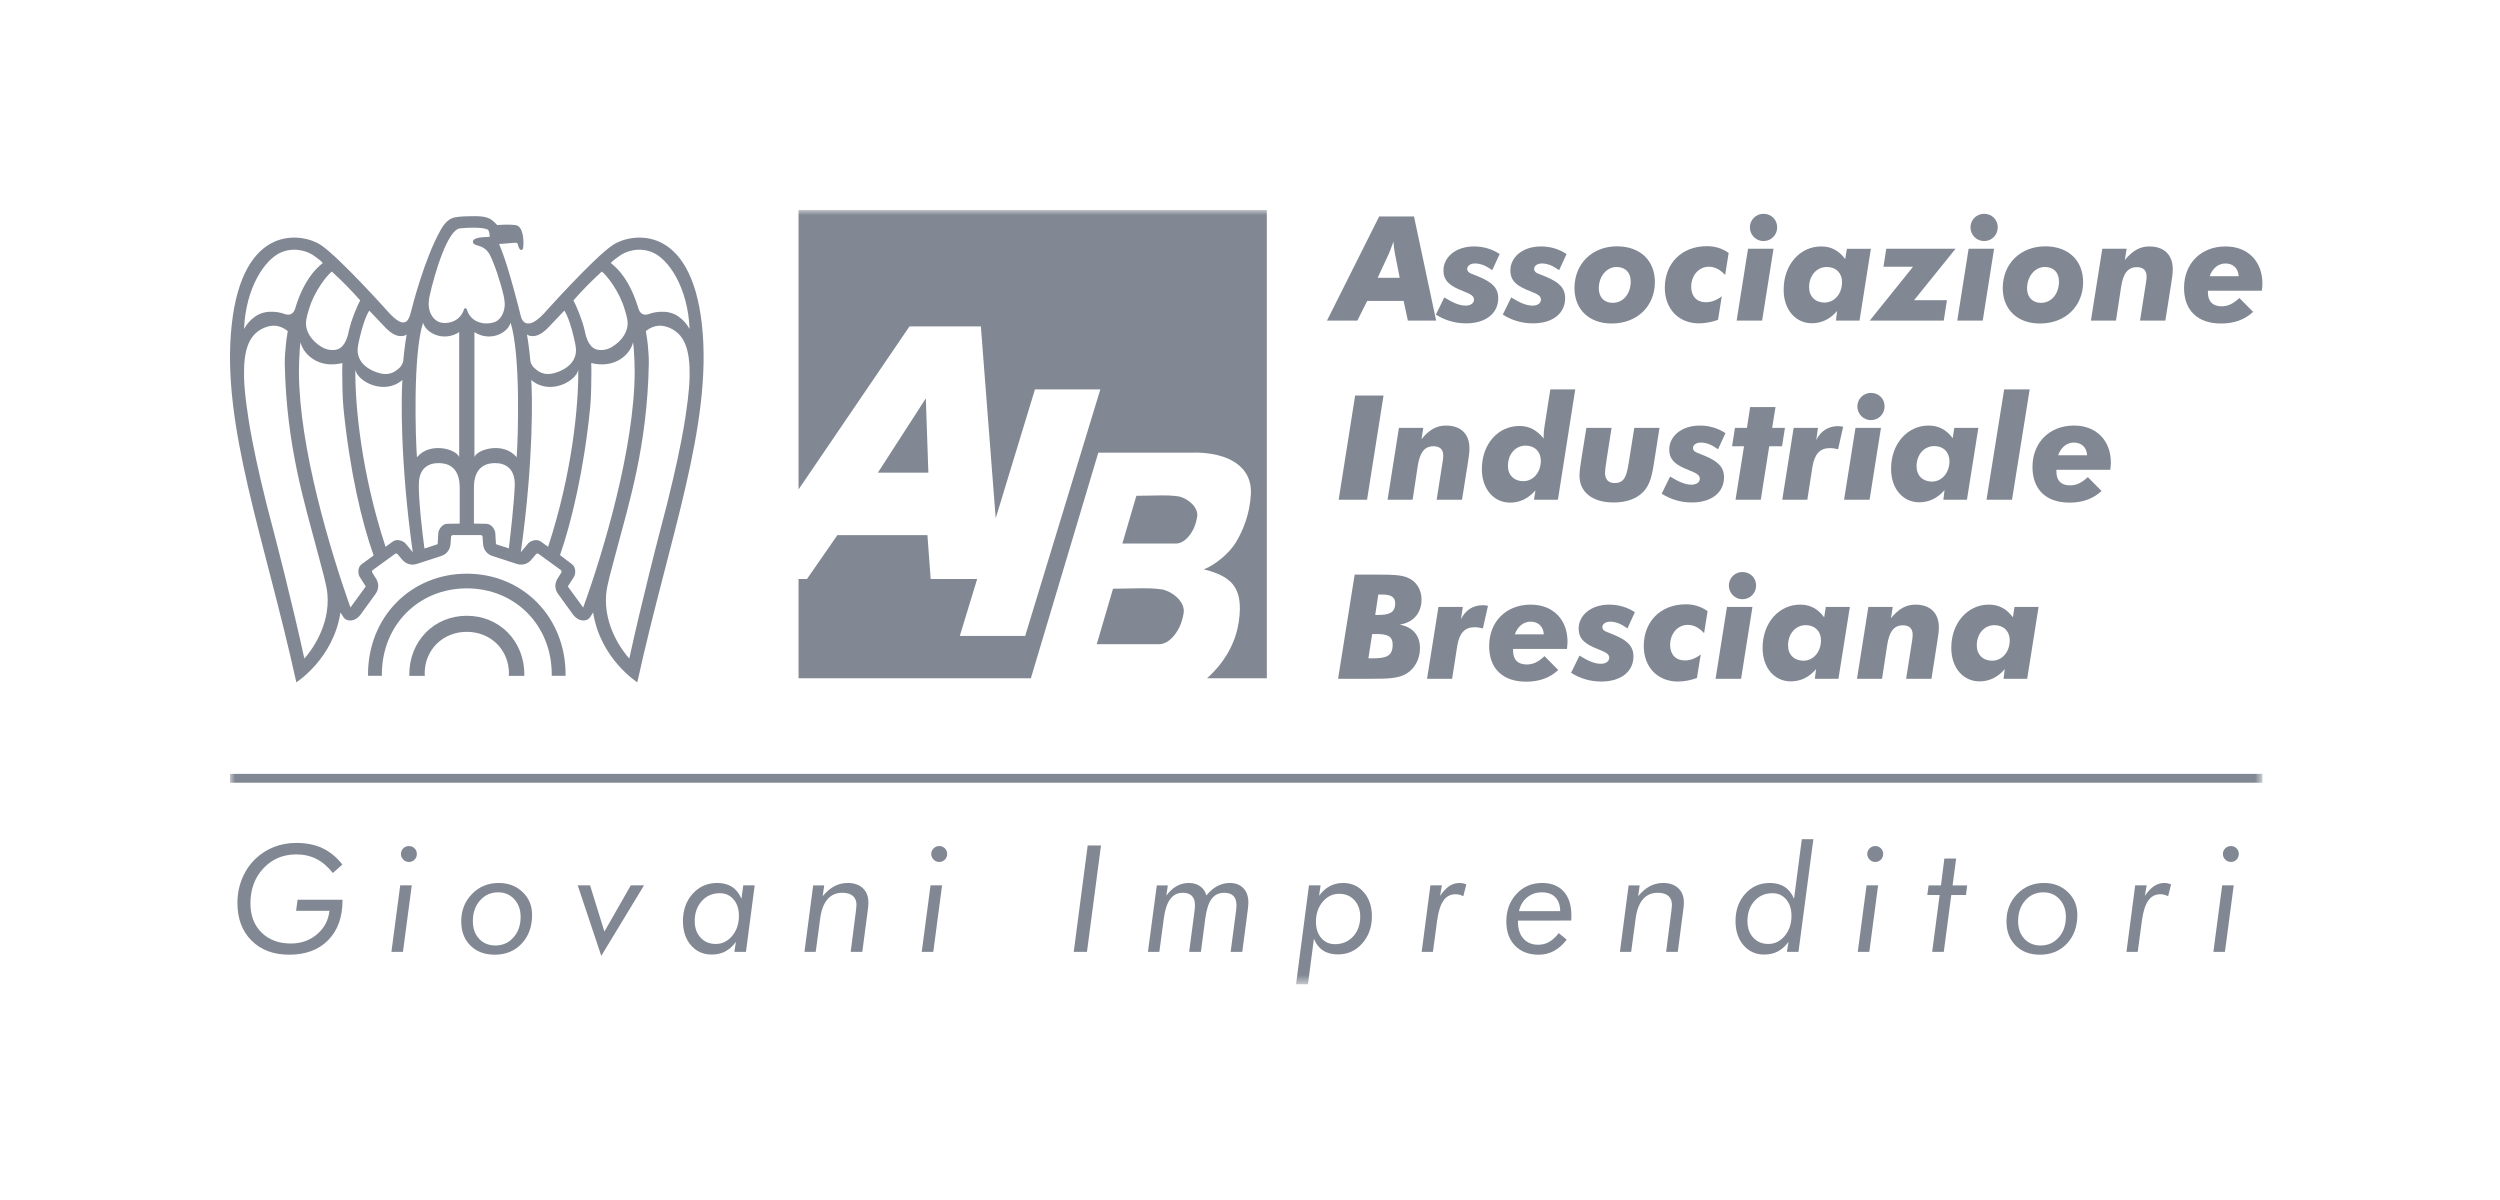 <?xml version="1.0" encoding="UTF-8"?>
<svg xmlns="http://www.w3.org/2000/svg" xmlns:xlink="http://www.w3.org/1999/xlink" width="250px" height="120px" viewBox="0 0 250 120" version="1.1">
  <title>Artboard</title>
  <defs>
    <polygon id="path-1" points="0 77.429 203.241 77.429 203.241 0 0 0"></polygon>
  </defs>
  <g id="Artboard" stroke="none" stroke-width="1" fill="none" fill-rule="evenodd">
    <g id="Group-96" transform="translate(23, 21)">
      <path d="M45.625,20.124 C45.62,20.152 45.183,24.007 42.927,32.396 C42.909,32.453 41.11,39.402 39.929,44.855 C39.335,44.204 37.338,41.643 37.616,38.419 C37.701,37.443 38.144,35.961 38.659,34.017 C39.871,29.401 41.732,23.598 41.881,15.375 C41.897,14.701 41.835,14.172 41.778,13.46 C41.733,12.946 41.582,12.106 41.582,12.106 C42.498,11.385 43.222,11.577 43.549,11.643 C45.541,12.205 46.006,14.092 45.96,16.656 C45.932,18.209 45.625,20.088 45.625,20.124 L45.625,20.124 Z M35.318,39.754 L33.782,37.646 L34.392,36.69 C34.554,36.432 34.639,35.739 34.191,35.415 L33.002,34.512 C34.142,31.233 35.399,25.999 36.019,19.734 C36.123,18.72 36.141,16.913 36.141,16.032 C36.141,15.76 36.134,15.545 36.123,15.306 C38.697,15.926 40.107,14.236 40.303,13.218 C40.384,13.76 40.402,14.194 40.444,15.097 C40.462,15.463 40.469,15.834 40.469,16.213 C40.434,23.786 37.338,34.219 35.318,39.754 L35.318,39.754 Z M31.073,33.15 C30.628,32.829 29.993,33.123 29.8,33.36 C29.8,33.36 29.268,34.005 29.081,34.225 C30.389,24.961 30.229,18.341 30.126,16.996 C31.9,18.553 34.578,17.191 34.827,15.98 C34.859,19.455 34.258,26.211 31.81,33.68 L31.073,33.15 Z M30.168,12.604 C30.383,12.617 30.904,12.655 31.714,11.87 C31.714,11.87 33.278,10.231 33.437,10.06 C33.833,10.682 34.17,11.828 34.374,12.702 C34.446,12.996 34.586,13.585 34.6,13.972 C34.627,14.707 34.231,15.712 32.631,16.25 C31.323,16.689 30.743,16.046 30.466,15.829 C30.175,15.599 30.04,15.195 30.04,15.115 C30.04,15.108 29.891,13.48 29.696,12.443 C29.83,12.565 30.02,12.598 30.168,12.604 L30.168,12.604 Z M37.183,6.154 C37.652,6.515 38.956,8.124 39.492,10.016 C39.505,10.054 39.764,10.828 39.764,11.347 C39.764,12.048 39.35,13.002 38.175,13.709 C37.663,14.015 37.042,14.07 36.626,13.938 C35.787,13.672 35.564,12.493 35.466,12.052 C35.221,10.927 34.578,9.473 34.345,9.039 C35.223,8.042 36.025,7.213 37.183,6.154 L37.183,6.154 Z M38.889,4.632 C39.551,4.119 40.857,3.68 42.204,4.218 C43.854,4.886 45.786,7.738 45.96,11.896 C45.657,11.385 45.368,11.019 44.846,10.652 C43.621,9.786 42.036,10.353 42.036,10.353 C41.121,10.73 40.896,10.051 40.82,9.784 C39.982,7.038 38.81,5.868 38.078,5.303 C38.251,5.077 38.646,4.819 38.889,4.632 L38.889,4.632 Z M28.668,24.723 C27.347,23.14 24.725,23.922 24.444,24.703 L24.444,12.215 C26.013,13.215 27.766,12.317 28.06,11.269 C29.081,14.522 28.804,22.853 28.668,24.723 L28.668,24.723 Z M27.884,33.837 L26.597,33.419 L26.53,32.293 C26.51,31.99 26.17,31.378 25.617,31.378 L24.393,31.36 L24.393,27.759 C24.393,25.571 25.736,25.315 26.48,25.31 C27.489,25.299 28.477,25.797 28.477,27.432 C28.477,27.432 28.478,28.864 27.884,33.837 L27.884,33.837 Z M23.685,9.947 C23.672,9.878 23.607,9.827 23.54,9.827 C23.464,9.827 23.401,9.878 23.39,9.947 C23.378,9.995 23.12,11.024 21.899,11.26 C21.335,11.368 20.866,11.269 20.506,10.953 C19.993,10.508 19.845,9.799 19.873,9.299 C19.877,9.121 19.9,8.838 19.984,8.496 C20.428,6.486 21.779,1.834 23.048,1.834 L23.06,1.834 C24.308,1.703 25.726,1.765 25.847,2.04 C25.946,2.274 26.008,2.588 25.947,2.676 C25.946,2.683 25.934,2.696 25.884,2.696 C25.753,2.696 24.626,2.686 24.361,2.994 C24.3,3.061 24.279,3.14 24.294,3.221 C24.326,3.417 24.522,3.473 24.745,3.544 C25.095,3.649 25.617,3.808 25.967,4.449 C26.414,5.293 27.049,7.196 27.347,8.496 C27.347,8.496 27.441,8.859 27.469,9.299 C27.501,9.799 27.347,10.547 26.829,10.993 C26.472,11.309 25.736,11.412 25.177,11.296 C23.958,11.06 23.695,9.995 23.685,9.947 L23.685,9.947 Z M22.971,31.36 L21.742,31.378 C21.192,31.378 20.853,31.99 20.833,32.293 C20.833,32.293 20.784,33.132 20.765,33.419 L19.443,33.852 C18.796,28.901 18.887,27.432 18.887,27.432 C18.887,25.797 19.873,25.299 20.885,25.31 C21.627,25.315 22.971,25.571 22.971,27.759 L22.971,31.36 Z M18.694,24.723 C18.558,22.853 18.277,14.522 19.302,11.269 C19.595,12.317 21.35,13.215 22.919,12.215 L22.919,24.703 C22.641,23.922 20.018,23.14 18.694,24.723 L18.694,24.723 Z M17.563,33.36 C17.367,33.123 16.733,32.829 16.286,33.15 L15.556,33.68 C13.105,26.207 12.501,19.455 12.534,15.98 C12.781,17.191 15.464,18.553 17.241,16.996 C17.133,18.341 16.973,24.961 18.277,34.225 C18.098,34.005 17.563,33.36 17.563,33.36 L17.563,33.36 Z M13.169,35.415 C12.724,35.739 12.807,36.432 12.973,36.69 L13.576,37.646 L12.042,39.754 C9.999,33.959 6.927,23.786 6.891,16.213 C6.891,15.834 6.9,15.463 6.916,15.097 C6.958,14.194 6.976,13.76 7.055,13.218 C7.254,14.236 8.663,15.926 11.239,15.306 C11.228,15.545 11.221,15.76 11.221,16.032 C11.221,16.913 11.242,18.72 11.339,19.734 C11.98,26.185 13.201,31.288 14.364,34.547 L13.169,35.415 Z M7.434,44.855 C6.255,39.402 4.451,32.453 4.432,32.396 C2.174,24.007 1.744,20.152 1.74,20.124 C1.735,20.088 1.427,18.209 1.405,16.656 C1.354,14.092 1.818,12.205 3.81,11.643 C4.14,11.577 4.862,11.385 5.779,12.106 C5.779,12.106 5.629,12.946 5.59,13.46 C5.527,14.172 5.462,14.701 5.477,15.375 C5.634,23.598 7.491,29.401 8.702,34.017 C9.213,35.961 9.659,37.443 9.745,38.419 C10.021,41.643 8.03,44.204 7.434,44.855 L7.434,44.855 Z M5.16,4.218 C6.504,3.68 7.815,4.119 8.476,4.632 C8.716,4.819 9.114,5.077 9.28,5.303 C8.552,5.868 7.383,7.038 6.537,9.784 C6.463,10.051 6.244,10.73 5.326,10.353 C5.326,10.353 3.744,9.786 2.517,10.652 C1.991,11.019 1.707,11.385 1.405,11.896 C1.575,7.738 3.505,4.886 5.16,4.218 L5.16,4.218 Z M10.182,6.154 C11.334,7.213 12.134,8.042 13.019,9.039 C12.781,9.473 12.139,10.927 11.896,12.052 C11.797,12.493 11.57,13.672 10.735,13.938 C10.319,14.07 9.7,14.015 9.182,13.709 C8.011,13.002 7.595,12.048 7.595,11.347 C7.595,10.828 7.856,10.054 7.868,10.016 C8.404,8.124 9.712,6.515 10.182,6.154 L10.182,6.154 Z M15.648,11.87 C16.457,12.655 16.979,12.617 17.193,12.604 C17.342,12.598 17.525,12.565 17.664,12.443 C17.471,13.48 17.322,15.108 17.322,15.115 C17.322,15.195 17.183,15.599 16.895,15.829 C16.617,16.046 16.039,16.689 14.731,16.25 C13.132,15.712 12.739,14.707 12.761,13.972 C12.773,13.585 12.915,12.996 12.987,12.702 C13.194,11.828 13.532,10.682 13.925,10.06 C14.085,10.231 15.648,11.87 15.648,11.87 L15.648,11.87 Z M38.284,3.499 C36.356,4.79 31.365,10.382 31.365,10.382 C30.367,11.432 29.87,11.343 29.87,11.343 C29.25,11.396 29.095,10.661 29.095,10.661 C29.026,10.37 28.952,10.093 28.878,9.82 L28.878,9.795 C28.062,6.647 27.501,4.798 26.908,3.397 C26.908,3.397 27.835,3.341 28.334,3.287 C28.835,3.232 28.762,3.375 28.821,3.6 C28.821,3.6 28.947,3.999 29.1,3.999 C29.278,3.999 29.301,3.839 29.301,3.839 C29.403,3.412 29.405,1.622 28.568,1.512 C27.73,1.401 26.727,1.512 26.727,1.512 C26.403,1.191 26.189,0.922 25.753,0.779 C25.222,0.543 23.751,0.63 23.751,0.63 C23.751,0.63 23.168,0.621 22.532,0.727 C21.941,0.827 21.476,1.257 21.06,2.007 C19.434,4.909 18.27,9.508 18.058,10.324 C18.058,10.324 17.847,11.273 17.38,11.227 C17.38,11.227 16.998,11.432 15.995,10.382 C15.995,10.382 11.003,4.79 9.083,3.499 C7.323,2.319 1.275,1.207 0.166,11.526 C-0.908,21.476 3.473,32.853 6.632,47.231 C6.632,47.231 10.341,44.878 11.046,40.243 L11.374,40.756 C11.646,41.151 12.483,41.248 13.077,40.43 L14.535,38.419 C15.129,37.603 14.637,36.908 14.542,36.761 L14.233,36.264 C14.181,36.178 14.199,36.063 14.281,36.002 L16.501,34.39 C16.58,34.329 16.703,34.347 16.765,34.426 L17.144,34.874 C17.252,35.009 17.763,35.693 18.72,35.38 L21.084,34.613 C22.045,34.304 22.054,33.444 22.062,33.276 L22.105,32.688 C22.11,32.589 22.195,32.508 22.297,32.508 L25.068,32.508 C25.164,32.508 25.255,32.589 25.258,32.688 L25.296,33.276 C25.308,33.444 25.317,34.304 26.279,34.613 L28.644,35.38 C29.604,35.693 30.114,35.009 30.219,34.874 L30.595,34.426 C30.66,34.347 30.78,34.329 30.859,34.39 L33.079,36.002 C33.161,36.063 33.183,36.178 33.128,36.264 L32.816,36.761 C32.723,36.908 32.227,37.603 32.825,38.419 L34.283,40.43 C34.88,41.248 35.714,41.151 35.984,40.756 L36.314,40.243 C37.025,44.878 40.731,47.231 40.731,47.231 C43.89,32.853 48.266,21.476 47.198,11.526 C46.086,1.207 40.037,2.319 38.284,3.499 L38.284,3.499 Z" id="Fill-1" fill="#818893"></path>
      <path d="M23.679,36.368 C20.975,36.368 18.479,37.391 16.649,39.244 C14.812,41.114 13.802,43.665 13.802,46.432 C13.802,46.48 13.802,46.535 13.808,46.583 L15.193,46.583 C15.193,46.535 15.188,46.48 15.188,46.432 C15.188,41.53 18.842,37.837 23.679,37.837 C28.52,37.837 32.173,41.53 32.173,46.432 C32.173,46.48 32.169,46.535 32.169,46.583 L33.557,46.583 L33.557,46.432 C33.557,43.665 32.548,41.114 30.71,39.244 C28.88,37.391 26.387,36.368 23.679,36.368" id="Fill-3" fill="#818893"></path>
      <path d="M23.679,40.577 C22.105,40.577 20.654,41.167 19.588,42.248 C18.519,43.337 17.929,44.825 17.929,46.436 C17.929,46.484 17.937,46.535 17.939,46.588 L19.48,46.588 C19.478,46.51 19.468,46.431 19.468,46.35 C19.468,43.982 21.278,42.184 23.679,42.184 C26.081,42.184 27.894,43.982 27.894,46.35 C27.894,46.431 27.884,46.51 27.877,46.588 L29.423,46.588 C29.425,46.535 29.435,46.484 29.435,46.436 C29.435,44.825 28.843,43.337 27.773,42.248 C26.706,41.167 25.255,40.577 23.679,40.577" id="Fill-5" fill="#818893"></path>
      <path d="M116.957,41.46 C118.325,41.269 119.154,40.305 119.154,38.94 C119.154,37.948 118.615,37.104 117.741,36.756 C117.057,36.476 116.109,36.462 114.83,36.462 L114.466,36.462 L112.466,36.462 L110.808,46.877 L113.517,46.877 L114.245,46.877 C115.774,46.877 116.884,46.847 117.669,46.35 C118.488,45.844 118.998,44.894 118.998,43.82 C118.998,42.537 118.282,41.705 116.957,41.46 L116.957,41.46 Z M113.839,44.834 L114.217,42.404 L114.711,42.404 C115.774,42.404 116.267,42.651 116.267,43.455 C116.267,44.677 115.56,44.834 114.17,44.834 L113.839,44.834 Z M114.522,40.496 L114.83,38.456 L115.223,38.456 C116.096,38.456 116.517,38.703 116.517,39.329 C116.517,40.294 115.909,40.496 114.756,40.496 L114.522,40.496 Z" id="Fill-7" fill="#818893"></path>
      <path d="M119.706,46.877 L122.213,46.877 L122.723,43.6 C122.924,42.331 123.467,41.722 124.457,41.722 C124.735,41.722 124.994,41.765 125.291,41.839 L125.799,39.577 C125.623,39.547 125.45,39.519 125.302,39.519 C124.296,39.519 123.541,40.014 123.1,40.919 L123.28,39.692 L120.845,39.692 L119.706,46.877 Z" id="Fill-9" fill="#818893"></path>
      <path d="M131.379,42.434 L128.482,42.434 C128.775,41.618 129.37,41.168 130.054,41.168 C130.827,41.168 131.338,41.645 131.379,42.434 L131.379,42.434 Z M128.306,43.892 L133.698,43.892 C133.725,43.601 133.752,43.365 133.752,43.176 C133.752,40.949 132.301,39.462 130.07,39.462 C127.623,39.462 125.914,41.151 125.914,43.611 C125.914,45.843 127.26,47.168 129.617,47.168 C130.918,47.168 131.992,46.787 132.824,46.001 L131.453,44.615 C130.844,45.185 130.319,45.449 129.681,45.449 C128.786,45.449 128.306,44.967 128.306,44.048 L128.306,43.892 Z" id="Fill-11" fill="#818893"></path>
      <path d="M140.486,40.22 C139.724,39.722 138.853,39.462 137.936,39.462 C136.041,39.462 134.865,40.568 134.865,41.862 C134.865,42.77 135.342,43.279 136.393,43.747 C137.328,44.155 137.924,44.282 137.924,44.777 C137.924,45.114 137.612,45.377 137.09,45.377 C136.436,45.377 135.779,45.07 134.949,44.563 L134.107,46.281 C135.041,46.861 136.027,47.154 137.133,47.154 C139.117,47.154 140.344,46.135 140.344,44.652 C140.344,43.6 139.724,43.058 138.488,42.521 C137.732,42.184 137.237,42.142 137.237,41.706 C137.237,41.412 137.544,41.167 138.023,41.167 C138.591,41.167 139.132,41.4 139.747,41.839 L140.486,40.22 Z" id="Fill-13" fill="#818893"></path>
      <path d="M147.41,42.315 L147.759,40.12 C147.147,39.665 146.402,39.429 145.604,39.429 C143.024,39.429 141.376,41.181 141.376,43.6 C141.376,45.698 142.747,47.154 144.79,47.154 C145.4,47.154 146.026,47.036 146.691,46.803 L147.076,44.443 C146.551,44.853 146.026,45.043 145.476,45.043 C144.571,45.043 144.013,44.443 144.013,43.496 C144.013,42.359 144.77,41.487 145.778,41.487 C146.374,41.487 146.9,41.765 147.41,42.315" id="Fill-15" fill="#818893"></path>
      <path d="M149.887,37.552 C149.887,38.295 150.487,38.924 151.237,38.924 C151.984,38.924 152.611,38.341 152.611,37.552 C152.611,36.77 152.015,36.201 151.237,36.201 C150.467,36.201 149.887,36.826 149.887,37.552 L149.887,37.552 Z M148.558,46.877 L151.109,46.877 L152.244,39.692 L149.696,39.692 L148.558,46.877 Z" id="Fill-17" fill="#818893"></path>
      <path d="M155.805,43.54 C155.805,42.376 156.55,41.516 157.582,41.516 C158.488,41.516 159.098,42.128 159.098,43.018 C159.098,44.197 158.34,45.07 157.34,45.07 C156.433,45.07 155.805,44.473 155.805,43.54 M158.603,45.914 L158.488,46.877 L160.845,46.877 L161.985,39.693 L159.58,39.693 L159.416,40.73 C158.779,39.868 158.005,39.462 157.017,39.462 C154.89,39.462 153.259,41.285 153.259,43.788 C153.259,45.817 154.465,47.138 156.084,47.138 C157.046,47.138 157.907,46.732 158.603,45.914" id="Fill-19" fill="#818893"></path>
      <path d="M162.701,46.877 L165.205,46.877 L165.716,43.528 C165.922,42.184 166.376,41.53 167.29,41.53 C167.93,41.53 168.266,41.853 168.266,42.477 C168.266,42.607 168.253,42.813 168.21,43.076 L167.614,46.877 L170.146,46.877 L170.738,43.105 C170.817,42.607 170.888,42.158 170.888,41.747 C170.888,40.305 170.029,39.463 168.542,39.463 C167.581,39.463 166.855,39.899 166.098,40.818 L166.274,39.692 L163.836,39.692 L162.701,46.877 Z" id="Fill-21" fill="#818893"></path>
      <path d="M174.678,43.54 C174.678,42.376 175.42,41.516 176.456,41.516 C177.356,41.516 177.973,42.128 177.973,43.018 C177.973,44.197 177.213,45.07 176.206,45.07 C175.306,45.07 174.678,44.473 174.678,43.54 M177.474,45.914 L177.356,46.877 L179.717,46.877 L180.858,39.693 L178.45,39.693 L178.29,40.73 C177.649,39.868 176.878,39.462 175.889,39.462 C173.76,39.462 172.129,41.285 172.129,43.788 C172.129,45.817 173.34,47.138 174.958,47.138 C175.917,47.138 176.777,46.732 177.474,45.914" id="Fill-23" fill="#818893"></path>
      <polygon id="Fill-25" fill="#818893" points="110.866 28.971 113.706 28.971 115.354 18.553 112.514 18.553"></polygon>
      <path d="M115.758,28.971 L118.263,28.971 L118.771,25.62 C118.977,24.277 119.429,23.625 120.348,23.625 C120.988,23.625 121.324,23.943 121.324,24.568 C121.324,24.699 121.308,24.903 121.265,25.17 L120.666,28.971 L123.202,28.971 L123.801,25.195 C123.874,24.699 123.945,24.247 123.945,23.84 C123.945,22.4 123.089,21.555 121.598,21.555 C120.638,21.555 119.908,21.991 119.153,22.909 L119.33,21.788 L116.893,21.788 L115.758,28.971 Z" id="Fill-27" fill="#818893"></path>
      <path d="M127.793,25.59 C127.793,24.422 128.536,23.561 129.571,23.561 C130.474,23.561 131.083,24.176 131.083,25.065 C131.083,26.243 130.326,27.117 129.324,27.117 C128.421,27.117 127.793,26.523 127.793,25.59 L127.793,25.59 Z M134.525,17.939 L132.033,17.939 L131.438,21.73 C131.394,22.02 131.366,22.325 131.366,22.646 L131.366,22.849 C130.663,21.991 129.908,21.596 128.949,21.596 C126.807,21.596 125.186,23.403 125.186,25.911 C125.186,27.921 126.393,29.264 128.013,29.264 C128.974,29.264 129.834,28.85 130.546,28.04 L130.398,28.971 L132.792,28.971 L134.525,17.939 Z" id="Fill-29" fill="#818893"></path>
      <path d="M135.636,21.788 L135.195,24.541 C135.052,25.425 134.949,26.099 134.949,26.576 C134.949,28.18 136.203,29.248 138.363,29.248 C139.6,29.248 140.575,28.908 141.242,28.268 C142.076,27.468 142.222,26.389 142.439,25.039 L142.95,21.788 L140.429,21.788 L139.975,24.627 C139.7,26.378 139.6,27.305 138.462,27.305 C137.836,27.305 137.501,26.944 137.501,26.259 C137.501,26.114 137.556,25.62 137.691,24.762 L138.156,21.788 L135.636,21.788 Z" id="Fill-31" fill="#818893"></path>
      <path d="M149.547,22.313 C148.79,21.812 147.915,21.555 146.997,21.555 C145.104,21.555 143.923,22.662 143.923,23.958 C143.923,24.861 144.403,25.368 145.453,25.837 C146.387,26.243 146.983,26.379 146.983,26.873 C146.983,27.205 146.678,27.468 146.151,27.468 C145.497,27.468 144.842,27.158 144.011,26.654 L143.166,28.37 C144.096,28.954 145.087,29.247 146.199,29.247 C148.177,29.247 149.402,28.226 149.402,26.739 C149.402,25.692 148.79,25.153 147.551,24.611 C146.793,24.277 146.298,24.238 146.298,23.794 C146.298,23.506 146.606,23.257 147.084,23.257 C147.655,23.257 148.193,23.488 148.803,23.929 L149.547,22.313 Z" id="Fill-33" fill="#818893"></path>
      <polygon id="Fill-35" fill="#818893" points="150.553 28.971 153.079 28.971 153.922 23.625 155.205 23.625 155.493 21.788 154.215 21.788 154.552 19.707 152.015 19.707 151.694 21.788 150.496 21.788 150.206 23.625 151.402 23.625"></polygon>
      <path d="M155.228,28.971 L157.732,28.971 L158.243,25.691 C158.449,24.423 158.987,23.811 159.976,23.811 C160.255,23.811 160.518,23.852 160.807,23.929 L161.317,21.672 C161.143,21.642 160.968,21.612 160.82,21.612 C159.819,21.612 159.059,22.106 158.624,23.009 L158.795,21.788 L156.365,21.788 L155.228,28.971 Z" id="Fill-37" fill="#818893"></path>
      <path d="M162.735,19.643 C162.735,20.387 163.332,21.013 164.092,21.013 C164.832,21.013 165.459,20.429 165.459,19.643 C165.459,18.856 164.862,18.289 164.092,18.289 C163.319,18.289 162.735,18.919 162.735,19.643 L162.735,19.643 Z M161.407,28.972 L163.957,28.972 L165.096,21.789 L162.549,21.789 L161.407,28.972 Z" id="Fill-39" fill="#818893"></path>
      <path d="M168.656,25.631 C168.656,24.468 169.403,23.609 170.433,23.609 C171.336,23.609 171.946,24.218 171.946,25.107 C171.946,26.289 171.19,27.158 170.186,27.158 C169.283,27.158 168.656,26.562 168.656,25.631 M171.453,28.01 L171.336,28.971 L173.695,28.971 L174.836,21.788 L172.43,21.788 L172.27,22.821 C171.63,21.963 170.853,21.555 169.864,21.555 C167.741,21.555 166.107,23.375 166.107,25.877 C166.107,27.905 167.316,29.23 168.933,29.23 C169.893,29.23 170.755,28.824 171.453,28.01" id="Fill-41" fill="#818893"></path>
      <polygon id="Fill-43" fill="#818893" points="177.416 17.939 175.651 28.971 178.202 28.971 179.967 17.939"></polygon>
      <path d="M185.712,24.525 L182.814,24.525 C183.105,23.712 183.699,23.257 184.385,23.257 C185.158,23.257 185.668,23.74 185.712,24.525 L185.712,24.525 Z M182.639,25.981 L188.031,25.981 C188.058,25.692 188.087,25.455 188.087,25.269 C188.087,23.038 186.628,21.555 184.399,21.555 C181.955,21.555 180.248,23.246 180.248,25.7 C180.248,27.932 181.59,29.263 183.95,29.263 C185.243,29.263 186.327,28.88 187.156,28.097 L185.783,26.712 C185.168,27.277 184.649,27.537 184.006,27.537 C183.119,27.537 182.639,27.059 182.639,26.139 L182.639,25.981 Z" id="Fill-45" fill="#818893"></path>
      <path d="M109.699,11.059 L112.734,11.059 L113.722,9.092 L117.362,9.092 L117.785,11.059 L120.613,11.059 L118.399,0.646 L114.918,0.646 L109.699,11.059 Z M114.77,6.777 L115.877,4.388 C115.95,4.225 116.11,3.819 116.344,3.161 C116.359,3.555 116.416,3.948 116.49,4.343 L116.969,6.777 L114.77,6.777 Z" id="Fill-47" fill="#818893"></path>
      <path d="M126.968,4.404 C126.211,3.906 125.333,3.643 124.418,3.643 C122.525,3.643 121.344,4.753 121.344,6.046 C121.344,6.951 121.824,7.464 122.874,7.93 C123.809,8.339 124.401,8.468 124.401,8.961 C124.401,9.299 124.096,9.561 123.57,9.561 C122.918,9.561 122.263,9.255 121.431,8.742 L120.587,10.463 C121.52,11.043 122.51,11.336 123.615,11.336 C125.596,11.336 126.823,10.316 126.823,8.828 C126.823,7.78 126.211,7.245 124.969,6.704 C124.214,6.368 123.719,6.327 123.719,5.89 C123.719,5.596 124.022,5.347 124.504,5.347 C125.071,5.347 125.614,5.581 126.224,6.018 L126.968,4.404 Z" id="Fill-49" fill="#818893"></path>
      <path d="M133.655,4.404 C132.903,3.906 132.029,3.643 131.11,3.643 C129.215,3.643 128.036,4.753 128.036,6.046 C128.036,6.951 128.514,7.464 129.563,7.93 C130.497,8.339 131.095,8.468 131.095,8.961 C131.095,9.299 130.789,9.561 130.263,9.561 C129.608,9.561 128.953,9.255 128.121,8.742 L127.278,10.463 C128.21,11.043 129.198,11.336 130.308,11.336 C132.291,11.336 133.514,10.316 133.514,8.828 C133.514,7.78 132.903,7.245 131.664,6.704 C130.906,6.368 130.412,6.327 130.412,5.89 C130.412,5.596 130.715,5.347 131.197,5.347 C131.763,5.347 132.304,5.581 132.914,6.018 L133.655,4.404 Z" id="Fill-51" fill="#818893"></path>
      <path d="M138.656,5.698 C139.518,5.698 140.072,6.239 140.072,7.142 C140.072,8.379 139.33,9.284 138.264,9.284 C137.438,9.284 136.879,8.73 136.879,7.842 C136.879,6.63 137.665,5.698 138.656,5.698 M134.448,7.809 C134.448,9.937 135.904,11.352 138.162,11.352 C140.756,11.352 142.49,9.574 142.49,7.213 C142.49,5.055 141.02,3.632 138.703,3.632 C136.223,3.632 134.448,5.365 134.448,7.809" id="Fill-53" fill="#818893"></path>
      <path d="M149.513,6.501 L149.867,4.298 C149.25,3.849 148.51,3.616 147.707,3.616 C145.128,3.616 143.481,5.364 143.481,7.779 C143.481,9.878 144.854,11.336 146.893,11.336 C147.505,11.336 148.128,11.22 148.801,10.987 L149.178,8.625 C148.653,9.038 148.128,9.224 147.579,9.224 C146.677,9.224 146.12,8.625 146.12,7.68 C146.12,6.543 146.881,5.673 147.885,5.673 C148.485,5.673 149.003,5.949 149.513,6.501" id="Fill-55" fill="#818893"></path>
      <path d="M151.987,1.737 C151.987,2.479 152.59,3.107 153.344,3.107 C154.089,3.107 154.717,2.525 154.717,1.737 C154.717,0.949 154.115,0.38 153.344,0.38 C152.574,0.38 151.987,1.01 151.987,1.737 L151.987,1.737 Z M150.664,11.06 L153.212,11.06 L154.351,3.876 L151.803,3.876 L150.664,11.06 Z" id="Fill-57" fill="#818893"></path>
      <path d="M157.91,7.724 C157.91,6.559 158.657,5.698 159.688,5.698 C160.596,5.698 161.205,6.31 161.205,7.202 C161.205,8.379 160.449,9.255 159.44,9.255 C158.541,9.255 157.91,8.653 157.91,7.724 M160.709,10.1 L160.596,11.059 L162.953,11.059 L164.088,3.877 L161.686,3.877 L161.522,4.91 C160.884,4.049 160.112,3.643 159.122,3.643 C156.995,3.643 155.365,5.464 155.365,7.972 C155.365,10 156.575,11.325 158.186,11.325 C159.149,11.325 160.012,10.916 160.709,10.1" id="Fill-59" fill="#818893"></path>
      <polygon id="Fill-61" fill="#818893" points="163.976 11.059 171.375 11.059 171.697 9.02 168.407 9.02 172.556 3.876 165.626 3.876 165.346 5.672 168.304 5.672"></polygon>
      <path d="M174.047,1.737 C174.047,2.479 174.648,3.107 175.404,3.107 C176.148,3.107 176.774,2.525 176.774,1.737 C176.774,0.949 176.175,0.38 175.404,0.38 C174.629,0.38 174.047,1.01 174.047,1.737 L174.047,1.737 Z M172.726,11.06 L175.274,11.06 L176.408,3.876 L173.86,3.876 L172.726,11.06 Z" id="Fill-63" fill="#818893"></path>
      <path d="M181.486,5.698 C182.345,5.698 182.898,6.239 182.898,7.142 C182.898,8.379 182.156,9.284 181.09,9.284 C180.264,9.284 179.706,8.73 179.706,7.842 C179.706,6.63 180.496,5.698 181.486,5.698 M177.275,7.809 C177.275,9.937 178.733,11.352 180.99,11.352 C183.584,11.352 185.312,9.574 185.312,7.213 C185.312,5.055 183.847,3.632 181.532,3.632 C179.052,3.632 177.275,5.365 177.275,7.809" id="Fill-65" fill="#818893"></path>
      <path d="M186.093,11.059 L188.598,11.059 L189.109,7.708 C189.315,6.368 189.764,5.715 190.682,5.715 C191.322,5.715 191.659,6.034 191.659,6.659 C191.659,6.794 191.642,6.997 191.599,7.259 L191.003,11.059 L193.536,11.059 L194.133,7.287 C194.204,6.794 194.278,6.339 194.278,5.932 C194.278,4.492 193.421,3.644 191.934,3.644 C190.973,3.644 190.243,4.083 189.485,4.998 L189.662,3.876 L187.228,3.876 L186.093,11.059 Z" id="Fill-67" fill="#818893"></path>
      <path d="M200.869,6.618 L197.969,6.618 C198.257,5.802 198.857,5.347 199.539,5.347 C200.313,5.347 200.823,5.831 200.869,6.618 L200.869,6.618 Z M197.793,8.076 L203.184,8.076 C203.213,7.78 203.241,7.55 203.241,7.36 C203.241,5.13 201.785,3.643 199.558,3.643 C197.109,3.643 195.404,5.33 195.404,7.795 C195.404,10.024 196.746,11.352 199.104,11.352 C200.397,11.352 201.481,10.973 202.31,10.187 L200.938,8.799 C200.325,9.371 199.801,9.63 199.161,9.63 C198.274,9.63 197.793,9.152 197.793,8.233 L197.793,8.076 Z" id="Fill-69" fill="#818893"></path>
      <mask id="mask-2" fill="white">
        <use xlink:href="#path-1"></use>
      </mask>
      <g id="Clip-72"></g>
      <polygon id="Fill-71" fill="#818893" mask="url(#mask-2)" points="0.001 57.272 203.241 57.272 203.241 56.387 0.001 56.387"></polygon>
      <path d="M6.76,68.976 L11.251,68.976 L11.251,69.048 C11.251,70.72 10.774,72.042 9.82,73.014 C8.866,73.985 7.566,74.47 5.924,74.47 C4.35,74.47 3.092,73.999 2.152,73.057 C1.211,72.114 0.742,70.858 0.742,69.288 C0.742,68.43 0.898,67.622 1.211,66.86 C1.524,66.1 1.968,65.441 2.544,64.883 C3.092,64.361 3.711,63.964 4.402,63.695 C5.092,63.427 5.832,63.292 6.622,63.292 C7.625,63.292 8.498,63.466 9.243,63.815 C9.986,64.164 10.651,64.709 11.237,65.45 L10.285,66.301 C9.786,65.666 9.238,65.197 8.642,64.895 C8.047,64.591 7.378,64.44 6.636,64.44 C5.309,64.44 4.211,64.903 3.344,65.829 C2.476,66.754 2.043,67.927 2.043,69.346 C2.043,70.553 2.413,71.522 3.155,72.254 C3.896,72.985 4.875,73.351 6.091,73.351 C7.104,73.351 7.974,73.044 8.701,72.428 C9.427,71.813 9.842,71.03 9.943,70.081 L6.608,70.081 L6.76,68.976 Z" id="Fill-73" fill="#818893" mask="url(#mask-2)"></path>
      <path d="M17.093,64.389 C17.093,64.176 17.172,63.992 17.329,63.836 C17.487,63.682 17.675,63.605 17.893,63.605 C18.115,63.605 18.304,63.681 18.456,63.834 C18.609,63.986 18.685,64.172 18.685,64.389 C18.685,64.617 18.609,64.809 18.456,64.964 C18.304,65.119 18.115,65.196 17.893,65.196 C17.675,65.196 17.487,65.117 17.329,64.96 C17.172,64.802 17.093,64.612 17.093,64.389 L17.093,64.389 Z M16.141,74.187 L17.02,67.536 L18.176,67.536 L17.296,74.187 L16.141,74.187 Z" id="Fill-74" fill="#818893" mask="url(#mask-2)"></path>
      <path d="M26.815,68.234 C26.084,68.234 25.48,68.504 25.002,69.045 C24.525,69.585 24.286,70.272 24.286,71.105 C24.286,71.837 24.493,72.427 24.907,72.875 C25.322,73.323 25.869,73.548 26.547,73.548 C27.274,73.548 27.875,73.279 28.349,72.741 C28.824,72.203 29.062,71.519 29.062,70.691 C29.062,69.974 28.852,69.385 28.433,68.925 C28.014,68.465 27.475,68.234 26.815,68.234 M23.123,71.135 C23.123,70.044 23.482,69.131 24.199,68.398 C24.916,67.664 25.808,67.297 26.874,67.297 C27.838,67.297 28.635,67.601 29.265,68.209 C29.895,68.817 30.21,69.574 30.21,70.48 C30.21,71.663 29.862,72.623 29.167,73.362 C28.472,74.101 27.574,74.47 26.474,74.47 C25.461,74.47 24.65,74.165 24.039,73.555 C23.429,72.944 23.123,72.138 23.123,71.135" id="Fill-75" fill="#818893" mask="url(#mask-2)"></path>
      <polygon id="Fill-76" fill="#818893" mask="url(#mask-2)" points="34.772 67.536 36.008 67.536 37.44 72.159 40.078 67.536 41.401 67.536 37.127 74.587"></polygon>
      <path d="M48.573,73.395 C49.222,73.395 49.77,73.126 50.219,72.588 C50.667,72.05 50.891,71.382 50.891,70.582 C50.891,69.909 50.715,69.363 50.364,68.947 C50.013,68.53 49.554,68.321 48.987,68.321 C48.25,68.321 47.647,68.583 47.177,69.106 C46.707,69.629 46.472,70.296 46.472,71.105 C46.472,71.788 46.667,72.341 47.057,72.762 C47.447,73.184 47.952,73.395 48.573,73.395 L48.573,73.395 Z M51.327,67.536 L52.468,67.536 L51.596,74.187 L50.433,74.187 L50.593,73.191 C50.274,73.623 49.916,73.941 49.521,74.147 C49.126,74.353 48.676,74.456 48.173,74.456 C47.32,74.456 46.627,74.146 46.093,73.526 C45.561,72.906 45.294,72.099 45.294,71.105 C45.294,70.005 45.619,69.096 46.268,68.376 C46.918,67.656 47.734,67.297 48.718,67.297 C49.309,67.297 49.805,67.428 50.208,67.689 C50.61,67.95 50.923,68.346 51.145,68.874 L51.327,67.536 Z" id="Fill-77" fill="#818893" mask="url(#mask-2)"></path>
      <path d="M57.445,74.187 L58.317,67.537 L59.422,67.537 L59.269,68.619 C59.643,68.169 60.032,67.836 60.44,67.62 C60.846,67.404 61.292,67.296 61.777,67.296 C62.411,67.296 62.915,67.471 63.285,67.82 C63.656,68.169 63.84,68.643 63.84,69.245 C63.84,69.351 63.836,69.468 63.826,69.593 C63.817,69.72 63.802,69.85 63.783,69.986 L63.23,74.187 L62.067,74.187 L62.591,70.11 C62.596,70.075 62.6,70.029 62.606,69.971 C62.634,69.734 62.649,69.577 62.649,69.499 C62.649,69.102 62.528,68.799 62.286,68.59 C62.043,68.382 61.689,68.278 61.224,68.278 C60.614,68.278 60.122,68.495 59.749,68.928 C59.375,69.362 59.133,69.993 59.022,70.822 L58.572,74.187 L57.445,74.187 Z" id="Fill-78" fill="#818893" mask="url(#mask-2)"></path>
      <path d="M70.126,64.389 C70.126,64.176 70.204,63.992 70.362,63.836 C70.519,63.682 70.707,63.605 70.925,63.605 C71.148,63.605 71.335,63.681 71.488,63.834 C71.641,63.986 71.717,64.172 71.717,64.389 C71.717,64.617 71.641,64.809 71.488,64.964 C71.335,65.119 71.148,65.196 70.925,65.196 C70.707,65.196 70.519,65.117 70.362,64.96 C70.204,64.802 70.126,64.612 70.126,64.389 L70.126,64.389 Z M69.173,74.187 L70.053,67.536 L71.208,67.536 L70.329,74.187 L69.173,74.187 Z" id="Fill-79" fill="#818893" mask="url(#mask-2)"></path>
      <polygon id="Fill-80" fill="#818893" mask="url(#mask-2)" points="84.374 74.187 85.769 63.546 87.1 63.546 85.697 74.187"></polygon>
      <path d="M95.914,74.187 L96.452,70.102 C96.467,70 96.477,69.898 96.484,69.797 C96.491,69.695 96.495,69.596 96.495,69.499 C96.495,69.097 96.392,68.793 96.186,68.587 C95.98,68.381 95.677,68.278 95.274,68.278 C94.751,68.278 94.333,68.49 94.02,68.914 C93.708,69.338 93.496,69.974 93.384,70.822 L92.934,74.187 L91.793,74.187 L92.679,67.537 L93.784,67.537 L93.632,68.561 C93.947,68.135 94.291,67.817 94.664,67.609 C95.036,67.401 95.444,67.296 95.885,67.296 C96.331,67.296 96.708,67.407 97.018,67.627 C97.329,67.848 97.534,68.154 97.637,68.547 C97.971,68.13 98.335,67.817 98.73,67.609 C99.125,67.401 99.545,67.296 99.992,67.296 C100.558,67.296 101.007,67.471 101.339,67.82 C101.671,68.169 101.837,68.643 101.837,69.245 C101.837,69.385 101.821,69.608 101.786,69.913 C101.781,69.947 101.779,69.971 101.779,69.986 L101.227,74.187 L100.064,74.187 L100.602,70.11 C100.617,70.008 100.627,69.906 100.634,69.804 C100.642,69.702 100.646,69.601 100.646,69.499 C100.646,69.097 100.543,68.793 100.336,68.587 C100.13,68.381 99.827,68.278 99.424,68.278 C98.887,68.278 98.466,68.481 98.163,68.889 C97.861,69.295 97.651,69.94 97.534,70.822 L97.091,74.187 L95.914,74.187 Z" id="Fill-81" fill="#818893" mask="url(#mask-2)"></path>
      <path d="M110.92,68.38 C110.266,68.38 109.715,68.647 109.266,69.183 C108.818,69.719 108.594,70.384 108.594,71.178 C108.594,71.847 108.771,72.387 109.125,72.799 C109.479,73.211 109.936,73.417 110.498,73.417 C111.24,73.417 111.845,73.159 112.316,72.643 C112.786,72.127 113.021,71.466 113.021,70.662 C113.021,69.983 112.825,69.434 112.435,69.012 C112.045,68.59 111.54,68.38 110.92,68.38 L110.92,68.38 Z M106.603,77.429 L107.896,67.536 L109.059,67.536 L108.907,68.576 C109.232,68.14 109.591,67.818 109.986,67.609 C110.381,67.401 110.826,67.297 111.32,67.297 C112.159,67.297 112.847,67.608 113.384,68.231 C113.922,68.854 114.191,69.654 114.191,70.632 C114.191,71.713 113.867,72.618 113.22,73.348 C112.574,74.077 111.766,74.442 110.796,74.442 C110.2,74.442 109.704,74.312 109.307,74.053 C108.909,73.794 108.604,73.403 108.391,72.879 L107.794,77.429 L106.603,77.429 Z" id="Fill-82" fill="#818893" mask="url(#mask-2)"></path>
      <path d="M123.332,68.62 C123.206,68.557 123.077,68.509 122.947,68.474 C122.816,68.44 122.685,68.423 122.554,68.423 C122.045,68.423 121.642,68.637 121.344,69.063 C121.046,69.49 120.837,70.151 120.715,71.047 L120.294,74.187 L119.167,74.187 L120.039,67.536 L121.188,67.536 L121.006,68.59 C121.311,68.14 121.62,67.812 121.933,67.605 C122.245,67.4 122.588,67.297 122.962,67.297 C123.068,67.297 123.178,67.309 123.293,67.333 C123.406,67.357 123.519,67.394 123.63,67.442 L123.332,68.62 Z" id="Fill-83" fill="#818893" mask="url(#mask-2)"></path>
      <path d="M133.019,70.11 C133.009,69.508 132.845,69.046 132.528,68.721 C132.21,68.397 131.764,68.234 131.187,68.234 C130.615,68.234 130.122,68.404 129.708,68.743 C129.294,69.082 129.024,69.538 128.898,70.11 L133.019,70.11 Z M134.123,71.055 L128.796,71.062 L128.796,71.178 C128.796,71.891 128.977,72.451 129.341,72.861 C129.704,73.27 130.201,73.475 130.831,73.475 C131.223,73.475 131.584,73.38 131.914,73.192 C132.243,73.002 132.563,72.709 132.874,72.311 L133.672,72.966 C133.285,73.47 132.859,73.847 132.393,74.096 C131.928,74.346 131.422,74.471 130.874,74.471 C129.881,74.471 129.093,74.172 128.508,73.573 C127.925,72.974 127.633,72.166 127.633,71.149 C127.633,70.039 127.972,69.119 128.65,68.391 C129.329,67.662 130.18,67.296 131.201,67.296 C132.132,67.296 132.854,67.58 133.367,68.147 C133.881,68.714 134.138,69.511 134.138,70.538 C134.138,70.679 134.137,70.786 134.134,70.858 C134.132,70.931 134.128,70.996 134.123,71.055 L134.123,71.055 Z" id="Fill-84" fill="#818893" mask="url(#mask-2)"></path>
      <path d="M138.991,74.187 L139.863,67.537 L140.968,67.537 L140.815,68.619 C141.188,68.169 141.578,67.836 141.985,67.62 C142.392,67.404 142.838,67.296 143.322,67.296 C143.957,67.296 144.46,67.471 144.83,67.82 C145.201,68.169 145.387,68.643 145.387,69.245 C145.387,69.351 145.382,69.468 145.372,69.593 C145.363,69.72 145.347,69.85 145.328,69.986 L144.776,74.187 L143.613,74.187 L144.137,70.11 C144.141,70.075 144.146,70.029 144.151,69.971 C144.18,69.734 144.194,69.577 144.194,69.499 C144.194,69.102 144.074,68.799 143.831,68.59 C143.589,68.382 143.235,68.278 142.77,68.278 C142.16,68.278 141.667,68.495 141.295,68.928 C140.921,69.362 140.679,69.993 140.568,70.822 L140.117,74.187 L138.991,74.187 Z" id="Fill-85" fill="#818893" mask="url(#mask-2)"></path>
      <path d="M153.83,73.395 C154.475,73.395 155.022,73.126 155.473,72.588 C155.924,72.05 156.149,71.382 156.149,70.582 C156.149,69.909 155.973,69.363 155.622,68.947 C155.27,68.53 154.811,68.321 154.245,68.321 C153.508,68.321 152.907,68.582 152.442,69.103 C151.977,69.624 151.744,70.291 151.744,71.105 C151.744,71.788 151.937,72.341 152.322,72.762 C152.707,73.184 153.21,73.395 153.83,73.395 L153.83,73.395 Z M157.181,62.921 L158.337,62.921 L156.847,74.187 L155.691,74.187 L155.851,73.191 C155.531,73.623 155.173,73.941 154.779,74.147 C154.383,74.353 153.932,74.456 153.423,74.456 C152.575,74.456 151.885,74.146 151.352,73.526 C150.819,72.906 150.552,72.099 150.552,71.105 C150.552,70.005 150.876,69.096 151.527,68.376 C152.175,67.656 152.992,67.297 153.976,67.297 C154.567,67.297 155.064,67.428 155.465,67.689 C155.868,67.95 156.18,68.346 156.403,68.874 L157.181,62.921 Z" id="Fill-86" fill="#818893" mask="url(#mask-2)"></path>
      <path d="M163.727,64.389 C163.727,64.176 163.806,63.992 163.963,63.836 C164.121,63.682 164.309,63.605 164.526,63.605 C164.749,63.605 164.938,63.681 165.09,63.834 C165.243,63.986 165.319,64.172 165.319,64.389 C165.319,64.617 165.243,64.809 165.09,64.964 C164.938,65.119 164.749,65.196 164.526,65.196 C164.309,65.196 164.121,65.117 163.963,64.96 C163.806,64.802 163.727,64.612 163.727,64.389 L163.727,64.389 Z M162.775,74.187 L163.655,67.536 L164.81,67.536 L163.931,74.187 L162.775,74.187 Z" id="Fill-87" fill="#818893" mask="url(#mask-2)"></path>
      <polygon id="Fill-88" fill="#818893" mask="url(#mask-2)" points="170.216 74.187 170.964 68.503 169.729 68.503 169.859 67.537 171.095 67.537 171.436 64.854 172.614 64.854 172.258 67.537 173.719 67.537 173.596 68.503 172.127 68.503 171.379 74.187"></polygon>
      <path d="M181.341,68.234 C180.609,68.234 180.004,68.504 179.527,69.045 C179.05,69.585 178.812,70.272 178.812,71.105 C178.812,71.837 179.018,72.427 179.433,72.875 C179.847,73.323 180.393,73.548 181.072,73.548 C181.798,73.548 182.399,73.279 182.874,72.741 C183.349,72.203 183.587,71.519 183.587,70.691 C183.587,69.974 183.377,69.385 182.958,68.925 C182.539,68.465 181.999,68.234 181.341,68.234 M177.648,71.135 C177.648,70.044 178.007,69.131 178.724,68.398 C179.441,67.664 180.333,67.297 181.399,67.297 C182.363,67.297 183.16,67.601 183.79,68.209 C184.42,68.817 184.735,69.574 184.735,70.48 C184.735,71.663 184.387,72.623 183.692,73.362 C182.997,74.101 182.099,74.47 180.999,74.47 C179.986,74.47 179.175,74.165 178.564,73.555 C177.954,72.944 177.648,72.138 177.648,71.135" id="Fill-89" fill="#818893" mask="url(#mask-2)"></path>
      <path d="M193.811,68.62 C193.685,68.557 193.556,68.509 193.426,68.474 C193.295,68.44 193.164,68.423 193.033,68.423 C192.524,68.423 192.121,68.637 191.823,69.063 C191.525,69.49 191.316,70.151 191.194,71.047 L190.773,74.187 L189.646,74.187 L190.518,67.536 L191.667,67.536 L191.485,68.59 C191.79,68.14 192.1,67.812 192.412,67.605 C192.724,67.4 193.067,67.297 193.441,67.297 C193.547,67.297 193.657,67.309 193.772,67.333 C193.885,67.357 193.998,67.394 194.109,67.442 L193.811,68.62 Z" id="Fill-90" fill="#818893" mask="url(#mask-2)"></path>
      <path d="M199.289,64.389 C199.289,64.176 199.368,63.992 199.525,63.836 C199.683,63.682 199.871,63.605 200.088,63.605 C200.311,63.605 200.499,63.681 200.652,63.834 C200.804,63.986 200.881,64.172 200.881,64.389 C200.881,64.617 200.804,64.809 200.652,64.964 C200.499,65.119 200.311,65.196 200.088,65.196 C199.871,65.196 199.683,65.117 199.525,64.96 C199.368,64.802 199.289,64.612 199.289,64.389 L199.289,64.389 Z M198.337,74.187 L199.217,67.536 L200.372,67.536 L199.493,74.187 L198.337,74.187 Z" id="Fill-91" fill="#818893" mask="url(#mask-2)"></path>
      <path d="M97.699,46.828 L103.683,46.828 L103.683,-0 L56.855,-0 L56.855,27.945 L67.948,11.64 L75.086,11.64 L76.569,30.825 L80.497,17.938 L87.034,17.938 L79.517,42.594 L72.981,42.594 L74.717,36.9 L70.069,36.9 L69.742,32.511 L60.738,32.511 L57.699,36.9 L56.855,36.9 L56.855,46.828 L80.086,46.828 L86.83,24.27 L96.167,24.27 C96.167,24.27 97.796,24.158 99.334,24.682 C100.872,25.207 102.199,26.338 102.088,28.415 C101.978,30.492 101.253,32.115 100.614,33.197 C99.974,34.278 98.582,35.466 97.379,35.941 C97.379,35.941 99.138,36.282 100.061,37.192 C100.982,38.1 101.14,39.432 100.87,41.225 C100.602,43.017 99.676,45.071 97.699,46.828" id="Fill-92" fill="#818893" mask="url(#mask-2)"></path>
      <path d="M88.302,37.873 L86.675,43.418 L92.833,43.418 C92.833,43.418 93.476,43.5 94.144,42.841 C94.812,42.181 95.189,41.345 95.363,40.325 C95.537,39.305 94.465,38.256 93.26,37.949 C93.26,37.949 92.365,37.802 91.211,37.826 C90.057,37.849 88.302,37.873 88.302,37.873" id="Fill-93" fill="#818893" mask="url(#mask-2)"></path>
      <path d="M90.637,28.579 L89.237,33.352 L94.537,33.352 C94.537,33.352 95.09,33.422 95.665,32.855 C96.241,32.287 96.565,31.567 96.714,30.689 C96.865,29.812 95.942,28.909 94.905,28.645 C94.905,28.645 94.134,28.518 93.141,28.539 C92.148,28.559 90.637,28.579 90.637,28.579" id="Fill-94" fill="#818893" mask="url(#mask-2)"></path>
      <polygon id="Fill-95" fill="#818893" mask="url(#mask-2)" points="64.786 26.269 69.837 26.269 69.582 18.838"></polygon>
    </g>
  </g>
</svg>
